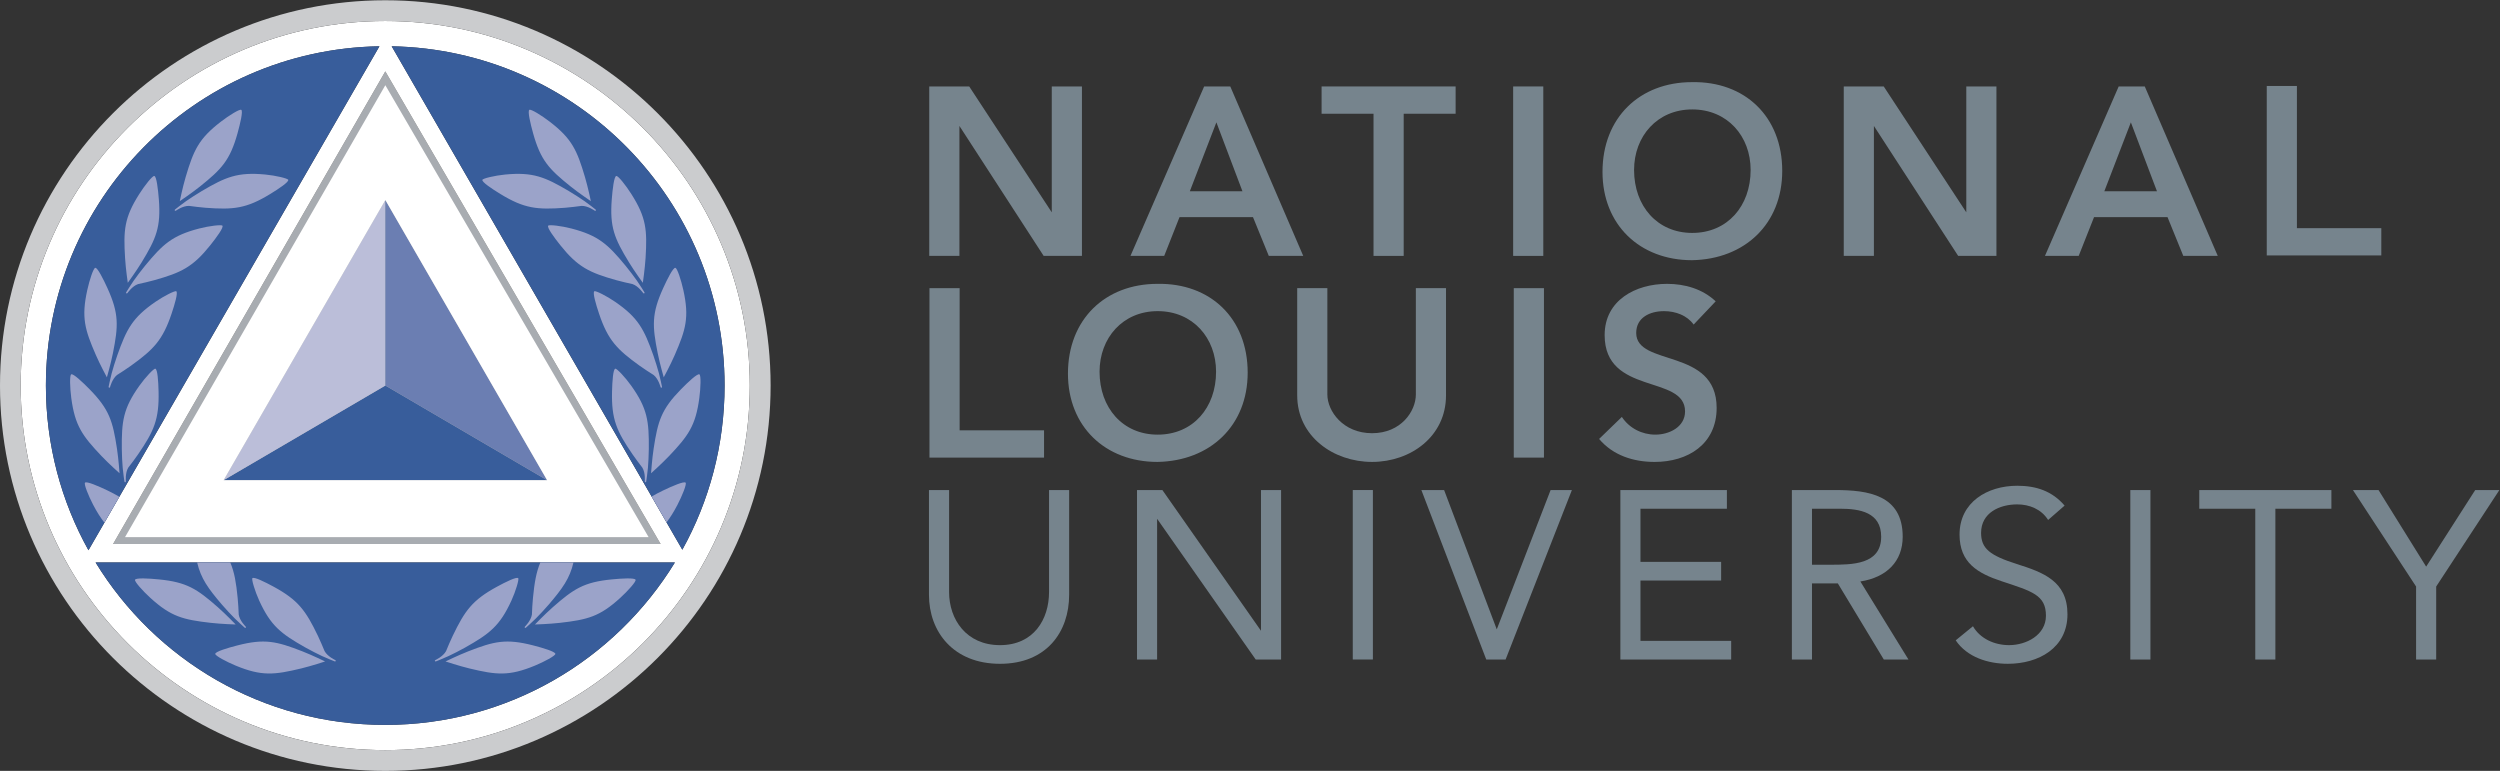 <?xml version="1.0" encoding="UTF-8" standalone="no"?>
<svg
   xmlns:dc="http://purl.org/dc/elements/1.1/"
   xmlns:cc="http://creativecommons.org/ns#"
   xmlns:rdf="http://www.w3.org/1999/02/22-rdf-syntax-ns#"
   xmlns:svg="http://www.w3.org/2000/svg"
   xmlns="http://www.w3.org/2000/svg"
   viewBox="0 0 171.84 52.987"
   height="52.987"
   width="171.84"
   xml:space="preserve"
   id="svg2"
   version="1.1"><rect x="0" y="0" width="171.84" height="52.987" fill="#333333" stroke="none"/><defs
     id="defs6" /><g
     transform="matrix(1.333,0,0,-1.333,0,52.987)"
     id="g10"><g
       transform="scale(0.1)"
       id="g12"><path
         id="path14"
         style="fill:#a8acb1;fill-opacity:1;fill-rule:nonzero;stroke:none"
         d="M 198.684,360.688 340.652,116.973 H 58.305 Z" /><path
         id="path16"
         style="fill:#76848d;fill-opacity:1;fill-rule:nonzero;stroke:none"
         d="m 479.164,265.551 h 15.559 v 67.008 l 43.437,-67.008 h 19.742 v 87.375 h -15.558 v -64.91 l -42.571,64.91 h -20.609 v -87.375" /><path
         id="path18"
         style="fill:#76848d;fill-opacity:1;fill-rule:nonzero;stroke:none"
         d="m 708.254,265.551 h 15.555 v 73.301 h 26.777 v 14.074 h -69.109 v -14.074 h 26.777 v -73.301" /><path
         id="path20"
         style="fill:#76848d;fill-opacity:1;fill-rule:nonzero;stroke:none"
         d="m 780.258,265.551 h 15.539 v 87.375 h -15.539 v -87.375" /><path
         id="path22"
         style="fill:#76848d;fill-opacity:1;fill-rule:nonzero;stroke:none"
         d="m 613.527,298.867 13.7,35.547 13.441,-35.547 z m -30.601,-33.316 h 17.394 l 7.899,19.988 h 37.883 l 8.152,-19.988 h 17.758 l -37.625,87.379 h -13.461 l -38,-87.379" /><path
         id="path24"
         style="fill:#76848d;fill-opacity:1;fill-rule:nonzero;stroke:none"
         d="m 950.73,265.551 h 15.547 v 67.008 l 43.453,-67.008 h 19.73 v 87.375 h -15.54 v -64.91 l -42.576,64.91 H 950.73 v -87.375" /><path
         id="path26"
         style="fill:#76848d;fill-opacity:1;fill-rule:nonzero;stroke:none"
         d="m 842.609,309.859 c 0,17.411 11.977,31.219 29.989,31.219 18.144,0 30.113,-13.808 30.113,-31.219 0,-18.636 -11.969,-32.461 -30.113,-32.461 -18.012,0 -29.989,13.825 -29.989,32.461 m -16.281,-0.992 c 0,-27.273 19.242,-45.535 46.145,-45.535 27.281,0.492 46.535,18.762 46.535,46.035 0,28.016 -19.254,46.285 -46.535,45.778 -26.903,0 -46.145,-18.27 -46.145,-46.278" /><path
         id="path28"
         style="fill:#76848d;fill-opacity:1;fill-rule:nonzero;stroke:none"
         d="M 551.301,144.813 H 540.938 V 92.227 c 0,-14.074 -7.883,-27.391 -25.286,-27.391 -17.402,0 -26.257,13.316 -26.257,27.391 V 144.813 H 479.023 V 90.754 c 0,-19.012 12.567,-35.539 36.629,-35.539 24.071,0 35.649,16.527 35.649,35.539 v 54.059" /><path
         id="path30"
         style="fill:#76848d;fill-opacity:1;fill-rule:nonzero;stroke:none"
         d="m 586.297,57.426 h 10.363 v 72.566 l 50.844,-72.566 h 13.09 V 144.809 H 650.227 V 72.242 L 599.379,144.809 H 586.297 V 57.426" /><path
         id="path32"
         style="fill:#76848d;fill-opacity:1;fill-rule:nonzero;stroke:none"
         d="m 697.555,57.43 h 10.371 V 144.813 H 697.555 V 57.43" /><path
         id="path34"
         style="fill:#76848d;fill-opacity:1;fill-rule:nonzero;stroke:none"
         d="m 766.387,57.426 h 9.976 l 34.184,87.383 H 799.57 L 771.805,72.973 744.652,144.809 h -11.726 l 33.461,-87.383" /><path
         id="path36"
         style="fill:#76848d;fill-opacity:1;fill-rule:nonzero;stroke:none"
         d="m 835.543,57.426 h 57.137 v 9.621 h -46.774 v 31.113 h 41.598 v 9.629 h -41.598 v 27.391 h 44.563 v 9.629 H 835.543 V 57.426" /><path
         id="path38"
         style="fill:#76848d;fill-opacity:1;fill-rule:nonzero;stroke:none"
         d="m 1064.61,136.785 c -6.42,7.524 -14.69,10.238 -24.43,10.238 -15.3,0 -29.74,-8.39 -29.74,-25.175 0,-14.559 9.39,-19.985 21.72,-24.063 15.55,-5.176 22.83,-7.031 22.83,-17.762 0,-9.996 -10.12,-15.188 -19.01,-15.188 -7.53,0 -14.93,3.328 -18.63,9.742 l -8.89,-7.273 c 5.93,-8.762 16.79,-12.09 26.9,-12.09 15.79,0 30.73,8.137 30.73,25.543 0,17.145 -12.57,21.597 -26.16,25.914 -13.95,4.437 -18.38,8.016 -18.38,16.047 0,10.355 9.49,14.691 18.63,14.691 6.3,0 12.46,-2.48 15.93,-8.031 l 8.5,7.406" /><path
         id="path40"
         style="fill:#76848d;fill-opacity:1;fill-rule:nonzero;stroke:none"
         d="m 1098.5,57.43 h 10.37 V 144.813 H 1098.5 V 57.43" /><path
         id="path42"
         style="fill:#76848d;fill-opacity:1;fill-rule:nonzero;stroke:none"
         d="m 934.352,135.18 h 14.554 c 10.129,0 21.117,-1.856 21.117,-14.442 0,-14.437 -14.941,-14.437 -26.41,-14.437 h -9.261 z M 923.98,57.426 h 10.372 v 39.25 h 13.324 l 23.703,-39.25 H 984.09 L 959.293,97.668 c 13.566,2.098 21.832,10.371 21.832,23.07 0,21.61 -17.895,24.071 -34.805,24.071 H 923.98 V 57.426" /><path
         id="path44"
         style="fill:#76848d;fill-opacity:1;fill-rule:nonzero;stroke:none"
         d="m 1202.18,144.813 h -68.13 v -9.633 h 28.88 V 57.43 h 10.37 V 135.18 h 28.88 v 9.633" /><path
         id="path46"
         style="fill:#76848d;fill-opacity:1;fill-rule:nonzero;stroke:none"
         d="m 1245.85,57.426 h 10.37 v 37.637 l 32.58,49.746 h -12.46 l -25.3,-39.493 -24.56,39.493 h -13.2 l 32.57,-49.746 V 57.426" /><path
         id="path48"
         style="fill:#76848d;fill-opacity:1;fill-rule:nonzero;stroke:none"
         d="m 780.574,161.539 h 15.559 v 87.375 h -15.559 v -87.375" /><path
         id="path50"
         style="fill:#76848d;fill-opacity:1;fill-rule:nonzero;stroke:none"
         d="m 745.633,248.914 h -15.547 v -54.801 c 0,-8.644 -7.633,-19.992 -22.582,-19.992 -14.922,0 -23.055,11.348 -23.055,19.992 v 54.801 h -15.547 v -55.293 c 0,-21.105 18.618,-34.305 38.602,-34.305 19.992,0 38.129,13.2 38.129,34.305 v 55.293" /><path
         id="path52"
         style="fill:#76848d;fill-opacity:1;fill-rule:nonzero;stroke:none"
         d="m 479.281,161.539 h 59.078 v 14.063 h -43.523 v 73.308 h -15.555 v -87.371" /><path
         id="path54"
         style="fill:#76848d;fill-opacity:1;fill-rule:nonzero;stroke:none"
         d="m 884.688,242.117 c -6.793,6.418 -15.922,9.016 -25.047,9.016 -16.168,0 -32.207,-8.399 -32.207,-26.418 0,-31.223 41.464,-20.235 41.464,-39.36 0,-8.023 -8.14,-11.968 -15.316,-11.968 -6.898,0 -13.441,3.32 -17.269,9.129 l -11.735,-11.352 c 7.164,-8.516 17.777,-11.851 28.633,-11.851 17.16,0 31.977,9.136 31.977,27.882 0,31.11 -41.477,21.106 -41.477,38.633 0,8.024 7.168,11.238 14.324,11.238 6.043,0 11.961,-2.23 15.289,-6.925 l 11.364,11.976" /><path
         id="path56"
         style="fill:#76848d;fill-opacity:1;fill-rule:nonzero;stroke:none"
         d="m 550.688,204.848 c 0,-27.282 19.242,-45.535 46.152,-45.535 27.273,0.492 46.523,18.746 46.523,46.035 0,28.015 -19.25,46.277 -46.523,45.785 -26.91,0 -46.152,-18.27 -46.152,-46.285 m 16.296,0.984 c 0,17.41 11.969,31.234 29.981,31.234 18.133,0 30.101,-13.824 30.101,-31.234 0,-18.637 -11.968,-32.453 -30.101,-32.453 -18.012,0 -29.981,13.816 -29.981,32.453" /><path
         id="path58"
         style="fill:#76848d;fill-opacity:1;fill-rule:nonzero;stroke:none"
         d="m 1085.09,298.867 13.69,35.547 13.46,-35.547 z m -30.61,-33.316 h 17.4 l 7.91,19.988 h 37.89 l 8.13,-19.988 h 17.78 l -37.64,87.379 h -13.45 l -38.02,-87.379" /><path
         id="path60"
         style="fill:#76848d;fill-opacity:1;fill-rule:nonzero;stroke:none"
         d="m 1168.85,265.785 h 59.07 v 14.063 h -43.52 v 73.32 h -15.55 v -87.383" /><path
         id="path62"
         style="fill:#385d9b;fill-opacity:1;fill-rule:nonzero;stroke:none"
         d="m 115.301,149.887 83.41,48.816 83.406,-48.816 z" /><path
         id="path64"
         style="fill:#bbbed9;fill-opacity:1;fill-rule:nonzero;stroke:none"
         d="m 198.711,294.344 v -95.641 l -83.41,-48.816 z" /><path
         id="path66"
         style="fill:#6b7eb2;fill-opacity:1;fill-rule:nonzero;stroke:none"
         d="m 282.117,149.887 -83.406,48.816 v 95.641 z" /><path
         id="path68"
         style="fill:#ffffff;fill-opacity:1;fill-rule:nonzero;stroke:none"
         d="M 198.711,294.344 282.117,149.887 H 115.301 Z M 334.445,120.543 198.699,353.563 64.477,120.543 H 334.445" /><path
         id="path70"
         style="fill:#ffffff;fill-opacity:1;fill-rule:nonzero;stroke:none"
         d="m 201.969,373.637 c 95.113,-1.766 171.664,-79.418 171.664,-174.949 0,-30.704 -7.899,-59.563 -21.793,-84.645 z M 198.66,23.711 c -63.226,0 -118.609,33.516 -149.363,83.754 H 348.004 C 317.262,57.227 261.867,23.711 198.66,23.711 Z M 23.664,198.688 c 0,95.636 76.727,173.343 171.984,174.949 L 45.613,113.773 c -13.98,25.145 -21.949,54.102 -21.949,84.915 z m 175.02,162 141.968,-243.715 H 58.305 Z m -0.024,25.976 c -103.656,0 -187.988,-84.328 -187.988,-187.973 0,-103.656 84.332,-187.984 187.988,-187.984 103.645,0 187.969,84.328 187.969,187.984 0,103.645 -84.324,187.973 -187.969,187.973" /><path
         id="path72"
         style="fill:#cbccce;fill-opacity:1;fill-rule:nonzero;stroke:none"
         d="M 198.66,10.707 C 95,10.707 10.672,95.035 10.672,198.691 10.672,302.336 95,386.664 198.66,386.664 c 103.649,0 187.969,-84.328 187.969,-187.973 0,-103.656 -84.32,-187.984 -187.969,-187.984 z m 0.031,386.66 C 89.125,397.367 0,308.234 0,198.688 0,89.121 89.125,0 198.691,0 c 109.551,0 198.676,89.121 198.676,198.688 0,109.546 -89.125,198.679 -198.676,198.679" /><path
         id="path74"
         style="fill:#385d9b;fill-opacity:1;fill-rule:nonzero;stroke:none"
         d="M 348.004,107.465 C 317.258,57.227 261.867,23.711 198.66,23.711 135.43,23.711 80.047,57.227 49.293,107.465 Z M 201.965,373.637 c 95.117,-1.766 171.668,-79.418 171.668,-174.949 0,-30.704 -7.899,-59.559 -21.789,-84.649 z M 23.668,198.688 c 0,95.636 76.723,173.343 171.98,174.949 L 45.613,113.773 C 31.633,138.918 23.668,167.875 23.668,198.688" /><path
         id="path76"
         style="fill:#9ba3c9;fill-opacity:1;fill-rule:nonzero;stroke:none"
         d="M 112.305,84.41 C 101.527,93.891 96.25,97.336 81.91,98.734 76.648,99.258 70.098,99.625 69.633,98.551 c -0.391,-0.898 3.953,-5.742 7.871,-9.312 10.641,-9.723 16.922,-11.285 31.215,-12.91 5.543,-0.633 12.801,-0.84 12.801,-0.84 0,0 -5.02,5.234 -9.215,8.922 z M 71.262,163.313 c 8.102,11.859 10.863,17.945 10.504,32.351 -0.125,5.285 -0.531,11.418 -1.672,11.727 -0.75,0.207 -5.168,-4.477 -8.23,-8.805 -8.367,-11.746 -9.18,-18.305 -9.055,-32.676 0.031,-3.265 0.246,-7.086 0.465,-9.695 0.199,-2.399 0.84,-6.852 0.891,-7.07 0.082,-0.442 0.789,-0.473 0.738,0.175 0,0 -0.438,4.297 1.242,7.059 1.547,1.988 3.512,4.594 5.117,6.934 z m -27.422,-14.7 c -0.668,-0.715 1.754,-6.75 4.211,-11.441 1.914,-3.688 3.867,-6.727 5.781,-9.168 l 7.699,13.34 c -1.754,1.043 -3.852,2.164 -6.09,3.242 -4.777,2.281 -10.797,4.887 -11.602,4.027 z M 122.477,64.711 c -5.137,-1.316 -11.411,-3.207 -11.481,-4.379 -0.055,-0.973 5.68,-4.035 10.574,-6.066 13.332,-5.496 19.766,-4.812 33.739,-1.449 5.437,1.316 12.32,3.606 12.32,3.606 0,0 -6.5,3.184 -11.703,5.215 -13.375,5.219 -19.5,6.66 -33.449,3.074 z M 46.254,196.723 c -3.715,3.785 -8.484,8.269 -9.531,7.746 -0.875,-0.434 -0.668,-6.942 0.031,-12.192 1.898,-14.293 5.719,-19.519 15.605,-29.937 3.855,-4.055 9.281,-8.875 9.281,-8.875 0,0 -0.488,7.234 -1.332,12.746 -2.156,14.195 -3.977,20.223 -14.055,30.512 z M 167.363,61.773 c -0.957,2.328 -2.23,5.332 -3.457,7.899 -6.222,12.941 -10.101,18.383 -22.754,25.273 -4.66,2.531 -10.172,5.246 -11.004,4.414 -0.546,-0.551 1.309,-6.719 3.504,-11.547 5.996,-13.098 11.282,-17.094 23.789,-24.168 2.84,-1.605 6.25,-3.312 8.622,-4.438 2.175,-1.023 6.351,-2.695 6.558,-2.769 0.426,-0.152 0.817,0.449 0.227,0.723 0,0 -3.938,1.773 -5.485,4.613 z M 317.27,207.391 c -1.129,-0.309 -1.54,-6.442 -1.672,-11.727 -0.36,-14.406 2.406,-20.492 10.511,-32.351 1.602,-2.34 3.571,-4.946 5.114,-6.934 1.687,-2.762 1.246,-7.059 1.246,-7.059 -0.047,-0.648 0.66,-0.617 0.742,-0.175 0.051,0.218 0.684,4.671 0.891,7.07 0.207,2.609 0.433,6.43 0.457,9.695 0.132,14.371 -0.684,20.93 -9.047,32.676 -3.063,4.328 -7.492,9.012 -8.242,8.805 z m 24.656,-62.805 c -2.227,-1.07 -4.164,-2.094 -5.906,-3.137 l 7.675,-13.297 c 1.907,2.45 3.719,5.356 5.629,9.02 2.446,4.691 4.875,10.726 4.211,11.441 -0.808,0.86 -6.832,-1.746 -11.609,-4.027 z M 55.117,202.938 c 0,0 2.012,6.957 3.113,12.445 2.812,14.062 3.16,20.355 -2.789,33.472 -2.191,4.821 -5.144,10.68 -6.301,10.547 -0.98,-0.117 -2.996,-6.3 -4.137,-11.476 -3.106,-14.086 -1.316,-20.301 4.43,-33.477 2.227,-5.129 5.684,-11.511 5.684,-11.511 z M 315.449,98.734 c -14.332,-1.399 -19.601,-4.844 -30.386,-14.324 -4.18,-3.688 -9.208,-8.922 -9.208,-8.922 0,0 7.258,0.207 12.809,0.84 14.274,1.625 20.566,3.188 31.203,12.91 3.914,3.57 8.258,8.414 7.867,9.312 -0.457,1.074 -7.007,0.707 -12.285,0.184 z M 239.934,63.645 c 12.507,7.074 17.785,11.07 23.785,24.168 2.199,4.828 4.047,10.996 3.496,11.547 -0.832,0.832 -6.34,-1.883 -10.992,-4.414 -12.653,-6.891 -16.532,-12.332 -22.758,-25.273 -1.231,-2.566 -2.496,-5.57 -3.453,-7.899 -1.547,-2.84 -5.485,-4.613 -5.485,-4.613 -0.582,-0.274 -0.218,-0.875 0.215,-0.723 0.207,0.074 4.395,1.746 6.559,2.769 2.383,1.125 5.793,2.832 8.633,4.438 z m 34.964,1.066 c -13.957,3.586 -20.074,2.145 -33.453,-3.074 -5.199,-2.031 -11.711,-5.215 -11.711,-5.215 0,0 6.887,-2.289 12.321,-3.606 13.972,-3.363 20.418,-4.047 33.742,1.449 4.894,2.031 10.629,5.094 10.578,6.066 -0.066,1.172 -6.352,3.062 -11.477,4.379 z m 85.747,139.758 c -1.051,0.523 -5.821,-3.961 -9.532,-7.746 -10.07,-10.289 -11.894,-16.317 -14.058,-30.512 -0.84,-5.512 -1.332,-12.746 -1.332,-12.746 0,0 5.425,4.82 9.273,8.875 9.895,10.418 13.719,15.644 15.606,29.937 0.707,5.25 0.921,11.758 0.043,12.192 z M 56,198.027 c -0.078,-0.449 0.582,-0.722 0.754,-0.101 0,0 1.059,4.187 3.582,6.211 2.137,1.34 4.875,3.121 7.184,4.769 11.66,8.391 16.344,13.157 20.938,26.801 1.691,5.027 3.406,10.926 2.441,11.602 -0.633,0.449 -6.394,-2.45 -10.762,-5.461 C 68.266,233.676 65.254,227.781 60.461,214.23 59.371,211.16 58.277,207.5 57.578,204.961 56.957,202.656 56.031,198.242 56,198.027 Z m 238.301,103.274 c 4.359,-3.481 10.379,-7.528 10.379,-7.528 0,0 -1.465,7.11 -3.055,12.469 -4.078,13.785 -6.699,19.703 -18.129,28.492 -4.195,3.227 -9.715,6.664 -10.547,6.125 -0.972,-0.632 0.535,-7.023 1.957,-12.129 3.871,-13.871 8.172,-18.46 19.395,-27.429 z m -11.629,-20.176 c -0.676,-0.965 2.957,-5.926 6.258,-10.062 8.98,-11.262 15.015,-14.149 28.84,-18.028 2.738,-0.758 5.918,-1.492 8.39,-2.023 3.055,-1.039 5.477,-4.61 5.477,-4.61 0.383,-0.527 0.898,-0.043 0.683,0.348 -0.101,0.191 -2.48,4.012 -3.863,5.984 -1.523,2.129 -3.797,5.211 -5.867,7.715 -9.149,11.098 -14,15.606 -27.949,19.227 -5.125,1.34 -11.528,2.09 -11.969,1.449 z m 48.808,-29.457 c 0,0 1.047,7.176 1.407,12.77 0.863,14.332 0.429,20.789 -7.301,32.964 -2.84,4.481 -6.859,9.59 -7.809,9.356 -1.148,-0.258 -1.914,-6.781 -2.32,-12.059 -1.105,-14.355 1.371,-20.14 8.84,-32.41 2.902,-4.762 7.183,-10.621 7.183,-10.621 z m 10.778,-48.73 c 0,0 3.453,6.382 5.683,11.511 5.727,13.176 7.536,19.391 4.43,33.477 -1.148,5.176 -3.164,11.359 -4.137,11.476 -1.168,0.133 -4.113,-5.726 -6.3,-10.547 -5.961,-13.117 -5.61,-19.41 -2.789,-33.472 1.097,-5.488 3.113,-12.445 3.113,-12.445 z m -25.028,38.91 c -4.363,3.011 -10.121,5.91 -10.761,5.461 -0.965,-0.676 0.758,-6.575 2.445,-11.602 4.586,-13.644 9.266,-18.41 20.926,-26.801 2.32,-1.648 5.058,-3.429 7.199,-4.769 2.524,-2.024 3.578,-6.211 3.578,-6.211 0.176,-0.621 0.824,-0.348 0.75,0.101 -0.031,0.215 -0.957,4.629 -1.582,6.934 -0.699,2.539 -1.789,6.199 -2.871,9.269 -4.805,13.551 -7.816,19.446 -19.684,27.618 z M 274.824,89.223 c -0.285,-2.816 -0.449,-6.078 -0.543,-8.609 -0.488,-3.195 -3.586,-6.199 -3.586,-6.199 -0.449,-0.457 0.11,-0.891 0.457,-0.606 0.176,0.141 3.532,3.144 5.219,4.844 1.848,1.871 4.469,4.633 6.594,7.113 7.051,8.258 10.828,13.461 12.738,21.699 h -17.082 c -2.148,-5.082 -3.035,-10.504 -3.797,-18.242 z M 65.887,251.668 c 0,0 4.285,5.859 7.191,10.621 7.465,12.27 9.938,18.055 8.832,32.41 -0.418,5.278 -1.176,11.801 -2.316,12.059 -0.957,0.234 -4.969,-4.875 -7.812,-9.356 -7.734,-12.175 -8.168,-18.632 -7.285,-32.964 0.34,-5.594 1.391,-12.77 1.391,-12.77 z M 258.07,297.445 c 12.285,-7.515 18.942,-8.156 33.258,-7.082 2.828,0.227 6.074,0.633 8.574,0.973 3.227,0.074 6.723,-2.453 6.723,-2.453 0.543,-0.36 0.867,0.258 0.516,0.555 -0.157,0.152 -3.703,2.929 -5.668,4.304 -2.164,1.488 -5.352,3.586 -8.157,5.242 -12.382,7.293 -18.484,9.879 -32.832,8.516 -5.281,-0.508 -11.546,-1.996 -11.746,-2.746 -0.308,-1.125 4.801,-4.555 9.332,-7.309 z M 68.914,252.734 c -1.379,-1.972 -3.762,-5.793 -3.867,-5.984 -0.219,-0.391 0.297,-0.875 0.691,-0.348 0,0 2.41,3.571 5.465,4.61 2.481,0.531 5.66,1.265 8.391,2.023 13.832,3.879 19.859,6.766 28.855,18.028 3.297,4.136 6.926,9.097 6.254,10.062 -0.449,0.641 -6.851,-0.109 -11.976,-1.449 -13.954,-3.621 -18.797,-8.129 -27.942,-19.227 -2.074,-2.504 -4.356,-5.586 -5.871,-7.715 z M 122.543,89.223 c -0.762,7.738 -1.641,13.16 -3.801,18.242 H 101.66 c 1.922,-8.238 5.695,-13.442 12.75,-21.699 2.113,-2.48 4.742,-5.242 6.594,-7.113 1.68,-1.699 5.043,-4.703 5.211,-4.844 0.348,-0.285 0.906,0.148 0.465,0.606 0,0 -3.106,3.004 -3.586,6.199 -0.102,2.531 -0.262,5.793 -0.551,8.609 z M 122.469,328.73 c 1.414,5.106 2.929,11.497 1.945,12.129 -0.824,0.539 -6.344,-2.898 -10.547,-6.125 -11.426,-8.789 -14.039,-14.707 -18.125,-28.492 -1.582,-5.359 -3.047,-12.469 -3.047,-12.469 0,0 6.019,4.047 10.379,7.528 11.211,8.969 15.516,13.558 19.395,27.429 z M 90.738,288.883 c 0,0 3.496,2.527 6.726,2.453 2.504,-0.34 5.742,-0.746 8.57,-0.973 14.328,-1.074 20.977,-0.433 33.27,7.082 4.519,2.754 9.629,6.184 9.332,7.309 -0.199,0.75 -6.477,2.238 -11.754,2.746 -14.348,1.363 -20.449,-1.223 -32.836,-8.516 -2.805,-1.656 -5.992,-3.754 -8.149,-5.242 -1.973,-1.375 -5.516,-4.152 -5.676,-4.304 -0.348,-0.297 -0.024,-0.915 0.516,-0.555" /></g></g></svg>